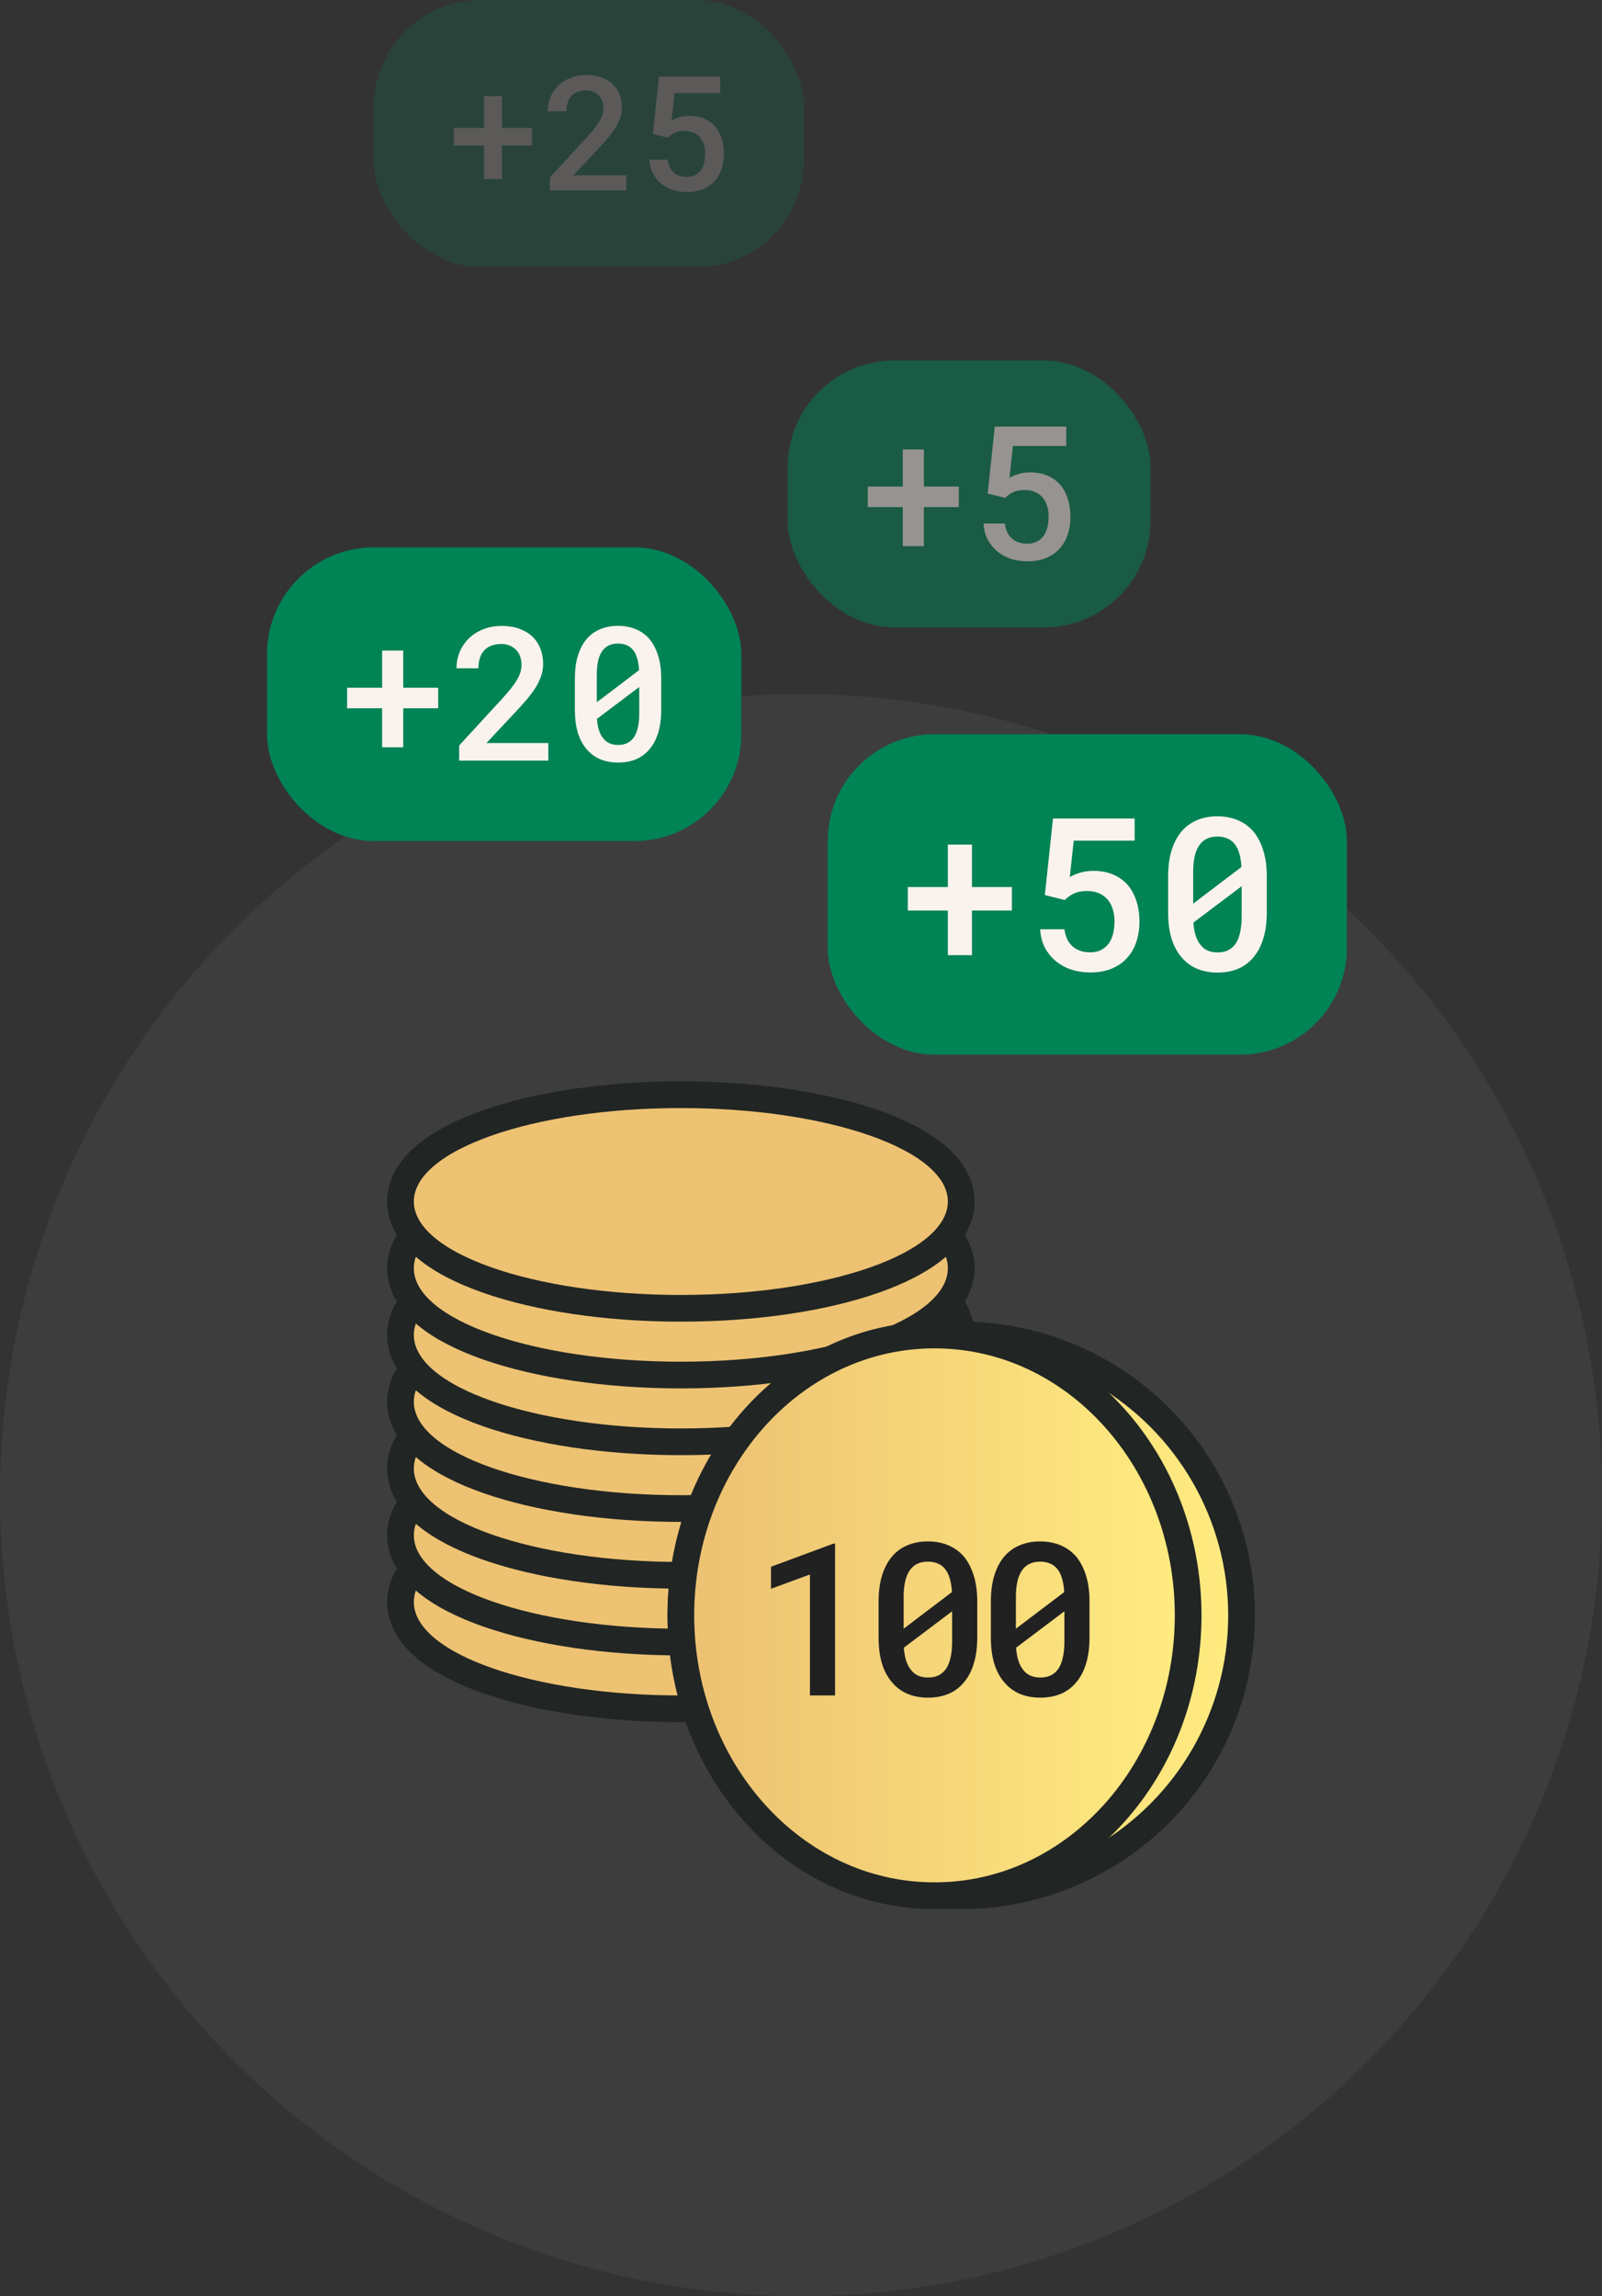 <svg width="120" height="172" viewBox="0 0 120 172" fill="none" xmlns="http://www.w3.org/2000/svg">
<rect x="0" y="0" width="120" height="172" fill="#333333" stroke="none"/>
<circle cx="60" cy="112" r="60" fill="white" fill-opacity="0.05"/>
<rect x="20" y="41" width="35.529" height="22" rx="8" fill="#008355"/>
<path d="M30.204 51.515H32.822V53.053H30.204V55.978H28.625V53.053H26V51.515H28.625V48.732H30.204V51.515Z" fill="#FAF3ED"/>
<path d="M41.073 56.977H34.395V55.842L37.635 52.315C37.904 52.018 38.129 51.754 38.312 51.522C38.494 51.285 38.642 51.068 38.756 50.872C38.865 50.676 38.943 50.494 38.988 50.325C39.038 50.152 39.063 49.979 39.063 49.806C39.063 49.573 39.029 49.361 38.961 49.17C38.893 48.978 38.792 48.815 38.66 48.678C38.528 48.541 38.368 48.434 38.182 48.356C37.999 48.279 37.794 48.24 37.566 48.24C37.275 48.24 37.022 48.281 36.808 48.363C36.593 48.445 36.416 48.562 36.274 48.712C36.129 48.871 36.019 49.065 35.946 49.293C35.873 49.516 35.837 49.772 35.837 50.059H34.196C34.196 49.626 34.276 49.218 34.435 48.835C34.595 48.448 34.823 48.11 35.119 47.823C35.411 47.536 35.766 47.308 36.185 47.14C36.609 46.971 37.081 46.887 37.601 46.887C38.088 46.887 38.523 46.957 38.906 47.099C39.294 47.24 39.62 47.436 39.884 47.687C40.144 47.937 40.342 48.238 40.478 48.589C40.615 48.935 40.684 49.318 40.684 49.737C40.684 50.052 40.631 50.357 40.526 50.653C40.426 50.945 40.287 51.234 40.109 51.522C39.927 51.809 39.711 52.098 39.46 52.39C39.214 52.681 38.945 52.982 38.653 53.292L36.438 55.657H41.073V56.977Z" fill="#FAF3ED"/>
<path d="M49.529 53.183C49.529 53.821 49.454 54.386 49.304 54.878C49.158 55.366 48.946 55.773 48.668 56.102C48.395 56.439 48.057 56.694 47.656 56.867C47.26 57.036 46.809 57.12 46.303 57.12C45.801 57.12 45.35 57.036 44.949 56.867C44.548 56.694 44.209 56.439 43.931 56.102C43.648 55.773 43.432 55.366 43.281 54.878C43.135 54.386 43.062 53.821 43.062 53.183V50.824C43.062 50.186 43.135 49.623 43.281 49.136C43.432 48.644 43.646 48.229 43.924 47.892C44.202 47.559 44.539 47.308 44.935 47.14C45.337 46.967 45.788 46.88 46.289 46.88C46.795 46.88 47.246 46.967 47.643 47.14C48.044 47.308 48.385 47.559 48.668 47.892C48.941 48.229 49.153 48.644 49.304 49.136C49.454 49.623 49.529 50.186 49.529 50.824V53.183ZM44.703 52.602L47.868 50.202C47.85 49.847 47.8 49.539 47.718 49.279C47.64 49.02 47.529 48.808 47.383 48.644C47.255 48.498 47.098 48.388 46.911 48.315C46.729 48.242 46.522 48.206 46.289 48.206C46.038 48.206 45.817 48.249 45.626 48.336C45.435 48.422 45.275 48.55 45.148 48.719C44.997 48.91 44.885 49.158 44.812 49.464C44.74 49.765 44.703 50.12 44.703 50.53V51.87C44.703 52.043 44.703 52.175 44.703 52.267C44.703 52.358 44.703 52.469 44.703 52.602ZM47.882 53.456V52.198C47.882 52.084 47.882 51.966 47.882 51.843C47.882 51.72 47.882 51.592 47.882 51.46L44.717 53.846C44.74 54.16 44.787 54.438 44.86 54.68C44.938 54.921 45.04 55.122 45.168 55.281C45.296 55.454 45.453 55.584 45.64 55.671C45.831 55.758 46.052 55.801 46.303 55.801C46.549 55.801 46.765 55.76 46.952 55.678C47.139 55.591 47.298 55.466 47.431 55.302C47.581 55.11 47.693 54.86 47.766 54.55C47.843 54.24 47.882 53.875 47.882 53.456Z" fill="#FAF3ED"/>
<g opacity="0.5">
<rect x="59" y="27" width="27.183" height="20" rx="8" fill="#008355"/>
<path d="M69.204 36.446H71.822V37.984H69.204V40.91H67.625V37.984H65V36.446H67.625V33.664H69.204V36.446Z" fill="#FAF3ED"/>
<path d="M73.982 36.973L74.516 31.955H79.868V33.404H75.876L75.616 35.79C75.78 35.694 75.995 35.603 76.259 35.517C76.528 35.43 76.835 35.387 77.182 35.387C77.651 35.387 78.07 35.464 78.439 35.619C78.813 35.774 79.13 35.995 79.39 36.282C79.645 36.574 79.841 36.927 79.978 37.342C80.114 37.752 80.183 38.215 80.183 38.73C80.183 39.185 80.117 39.616 79.984 40.022C79.857 40.422 79.659 40.773 79.39 41.074C79.125 41.375 78.79 41.612 78.385 41.785C77.979 41.958 77.501 42.045 76.949 42.045C76.53 42.045 76.129 41.986 75.746 41.867C75.363 41.744 75.024 41.562 74.728 41.32C74.431 41.083 74.188 40.789 73.996 40.438C73.809 40.083 73.702 39.675 73.675 39.215H75.268C75.327 39.703 75.505 40.076 75.801 40.336C76.102 40.596 76.484 40.726 76.949 40.726C77.223 40.726 77.46 40.675 77.66 40.575C77.861 40.475 78.029 40.334 78.166 40.151C78.294 39.974 78.389 39.759 78.453 39.509C78.517 39.254 78.549 38.978 78.549 38.682C78.549 38.395 78.51 38.133 78.433 37.895C78.36 37.654 78.248 37.444 78.098 37.267C77.947 37.089 77.76 36.952 77.537 36.856C77.314 36.756 77.054 36.706 76.758 36.706C76.562 36.706 76.391 36.722 76.245 36.754C76.104 36.786 75.978 36.827 75.869 36.877C75.755 36.932 75.65 36.995 75.555 37.068C75.463 37.137 75.375 37.212 75.288 37.294L73.982 36.973Z" fill="#FAF3ED"/>
</g>
<g opacity="0.2">
<rect x="28" width="32.221" height="20" rx="8" fill="#008355"/>
<path d="M37.603 9.584H39.848V10.902H37.603V13.41H36.25V10.902H34V9.584H36.25V7.199H37.603V9.584Z" fill="#FAF3ED"/>
<path d="M46.92 14.266H41.195V13.293L43.973 10.27C44.203 10.016 44.397 9.789 44.553 9.59C44.709 9.387 44.836 9.201 44.934 9.033C45.027 8.865 45.094 8.709 45.133 8.564C45.176 8.416 45.197 8.268 45.197 8.119C45.197 7.92 45.168 7.738 45.109 7.574C45.051 7.41 44.965 7.27 44.852 7.152C44.738 7.035 44.602 6.943 44.441 6.877C44.285 6.811 44.109 6.777 43.914 6.777C43.664 6.777 43.447 6.812 43.264 6.883C43.08 6.953 42.928 7.053 42.807 7.182C42.682 7.318 42.588 7.484 42.525 7.68C42.463 7.871 42.432 8.09 42.432 8.336H41.025C41.025 7.965 41.094 7.615 41.23 7.287C41.367 6.955 41.562 6.666 41.816 6.42C42.066 6.174 42.371 5.979 42.73 5.834C43.094 5.689 43.498 5.617 43.943 5.617C44.361 5.617 44.734 5.678 45.062 5.799C45.395 5.92 45.674 6.088 45.9 6.303C46.123 6.518 46.293 6.775 46.41 7.076C46.527 7.373 46.586 7.701 46.586 8.061C46.586 8.33 46.541 8.592 46.451 8.846C46.365 9.096 46.246 9.344 46.094 9.59C45.938 9.836 45.752 10.084 45.537 10.334C45.326 10.584 45.096 10.842 44.846 11.107L42.947 13.135H46.92V14.266Z" fill="#FAF3ED"/>
<path d="M48.906 10.035L49.363 5.734H53.951V6.977H50.529L50.307 9.021C50.447 8.939 50.631 8.861 50.857 8.787C51.088 8.713 51.352 8.676 51.648 8.676C52.051 8.676 52.41 8.742 52.727 8.875C53.047 9.008 53.318 9.197 53.541 9.443C53.76 9.693 53.928 9.996 54.045 10.352C54.162 10.703 54.221 11.1 54.221 11.541C54.221 11.932 54.164 12.301 54.051 12.648C53.941 12.992 53.772 13.293 53.541 13.551C53.315 13.809 53.027 14.012 52.68 14.16C52.332 14.309 51.922 14.383 51.449 14.383C51.09 14.383 50.746 14.332 50.418 14.23C50.09 14.125 49.799 13.969 49.545 13.762C49.291 13.559 49.082 13.307 48.918 13.006C48.758 12.701 48.666 12.352 48.643 11.957H50.008C50.059 12.375 50.211 12.695 50.465 12.918C50.723 13.141 51.051 13.252 51.449 13.252C51.684 13.252 51.887 13.209 52.059 13.123C52.23 13.037 52.375 12.916 52.492 12.76C52.602 12.607 52.684 12.424 52.738 12.209C52.793 11.99 52.82 11.754 52.82 11.5C52.82 11.254 52.787 11.029 52.721 10.826C52.658 10.619 52.562 10.44 52.434 10.287C52.305 10.135 52.145 10.018 51.953 9.936C51.762 9.85 51.539 9.807 51.285 9.807C51.117 9.807 50.971 9.82 50.846 9.848C50.725 9.875 50.617 9.91 50.523 9.953C50.426 10 50.336 10.055 50.254 10.117C50.176 10.176 50.1 10.24 50.025 10.31L48.906 10.035Z" fill="#FAF3ED"/>
</g>
<path d="M51 128C56.605 128 61.721 127.206 65.472 125.894C67.343 125.239 68.929 124.436 70.066 123.495C71.197 122.559 72 121.383 72 120C72 118.617 71.197 117.441 70.066 116.505C68.929 115.564 67.343 114.761 65.472 114.106C61.721 112.794 56.605 112 51 112C45.395 112 40.279 112.794 36.528 114.106C34.657 114.761 33.071 115.564 31.934 116.505C30.803 117.441 30 118.617 30 120C30 121.383 30.803 122.559 31.934 123.495C33.071 124.436 34.657 125.239 36.528 125.894C40.279 127.206 45.395 128 51 128Z" fill="#EDC273" stroke="#212524" stroke-width="2"/>
<path d="M51 123C56.605 123 61.721 122.206 65.472 120.894C67.343 120.239 68.929 119.436 70.066 118.495C71.197 117.559 72 116.383 72 115C72 113.617 71.197 112.441 70.066 111.505C68.929 110.564 67.343 109.761 65.472 109.106C61.721 107.794 56.605 107 51 107C45.395 107 40.279 107.794 36.528 109.106C34.657 109.761 33.071 110.564 31.934 111.505C30.803 112.441 30 113.617 30 115C30 116.383 30.803 117.559 31.934 118.495C33.071 119.436 34.657 120.239 36.528 120.894C40.279 122.206 45.395 123 51 123Z" fill="#EDC273" stroke="#212524" stroke-width="2"/>
<path d="M51 118C56.605 118 61.721 117.206 65.472 115.894C67.343 115.239 68.929 114.436 70.066 113.495C71.197 112.559 72 111.383 72 110C72 108.617 71.197 107.441 70.066 106.505C68.929 105.564 67.343 104.761 65.472 104.106C61.721 102.794 56.605 102 51 102C45.395 102 40.279 102.794 36.528 104.106C34.657 104.761 33.071 105.564 31.934 106.505C30.803 107.441 30 108.617 30 110C30 111.383 30.803 112.559 31.934 113.495C33.071 114.436 34.657 115.239 36.528 115.894C40.279 117.206 45.395 118 51 118Z" fill="#EDC273" stroke="#212524" stroke-width="2"/>
<path d="M51 113C56.605 113 61.721 112.206 65.472 110.894C67.343 110.239 68.929 109.436 70.066 108.495C71.197 107.559 72 106.383 72 105C72 103.617 71.197 102.441 70.066 101.505C68.929 100.564 67.343 99.761 65.472 99.106C61.721 97.793 56.605 97 51 97C45.395 97 40.279 97.793 36.528 99.106C34.657 99.761 33.071 100.564 31.934 101.505C30.803 102.441 30 103.617 30 105C30 106.383 30.803 107.559 31.934 108.495C33.071 109.436 34.657 110.239 36.528 110.894C40.279 112.206 45.395 113 51 113Z" fill="#EDC273" stroke="#212524" stroke-width="2"/>
<path d="M51 108C56.605 108 61.721 107.206 65.472 105.894C67.343 105.239 68.929 104.436 70.066 103.495C71.197 102.559 72 101.383 72 100C72 98.617 71.197 97.441 70.066 96.505C68.929 95.564 67.343 94.761 65.472 94.106C61.721 92.793 56.605 92 51 92C45.395 92 40.279 92.793 36.528 94.106C34.657 94.761 33.071 95.564 31.934 96.505C30.803 97.441 30 98.617 30 100C30 101.383 30.803 102.559 31.934 103.495C33.071 104.436 34.657 105.239 36.528 105.894C40.279 107.206 45.395 108 51 108Z" fill="#EDC273" stroke="#212524" stroke-width="2"/>
<path d="M51 103C56.605 103 61.721 102.206 65.472 100.894C67.343 100.239 68.929 99.436 70.066 98.495C71.197 97.559 72 96.383 72 95C72 93.617 71.197 92.441 70.066 91.505C68.929 90.564 67.343 89.761 65.472 89.106C61.721 87.793 56.605 87 51 87C45.395 87 40.279 87.793 36.528 89.106C34.657 89.761 33.071 90.564 31.934 91.505C30.803 92.441 30 93.617 30 95C30 96.383 30.803 97.559 31.934 98.495C33.071 99.436 34.657 100.239 36.528 100.894C40.279 102.206 45.395 103 51 103Z" fill="#EDC273" stroke="#212524" stroke-width="2"/>
<path d="M51 98C56.605 98 61.721 97.207 65.472 95.894C67.343 95.239 68.929 94.436 70.066 93.495C71.197 92.559 72 91.383 72 90C72 88.617 71.197 87.441 70.066 86.505C68.929 85.564 67.343 84.761 65.472 84.106C61.721 82.793 56.605 82 51 82C45.395 82 40.279 82.793 36.528 84.106C34.657 84.761 33.071 85.564 31.934 86.505C30.803 87.441 30 88.617 30 90C30 91.383 30.803 92.559 31.934 93.495C33.071 94.436 34.657 95.239 36.528 95.894C40.279 97.207 45.395 98 51 98Z" fill="#EDC273" stroke="#212524" stroke-width="2"/>
<circle cx="72" cy="121" r="21" fill="url(#paint0_linear_82_591)" stroke="#212524" stroke-width="2"/>
<path d="M70 142C80.59 142 89 132.496 89 121C89 109.504 80.59 100 70 100C59.41 100 51 109.504 51 121C51 132.496 59.41 142 70 142Z" fill="url(#paint1_linear_82_591)" stroke="#212524" stroke-width="2"/>
<path d="M62.552 127H60.669V117.938L57.755 119.008V117.359L62.434 115.625H62.552V127Z" fill="#212121"/>
<path d="M73.203 122.664C73.203 123.393 73.117 124.039 72.945 124.602C72.779 125.159 72.537 125.625 72.219 126C71.906 126.385 71.521 126.677 71.062 126.875C70.609 127.068 70.094 127.164 69.516 127.164C68.943 127.164 68.427 127.068 67.969 126.875C67.51 126.677 67.122 126.385 66.805 126C66.482 125.625 66.234 125.159 66.062 124.602C65.896 124.039 65.812 123.393 65.812 122.664V119.969C65.812 119.24 65.896 118.596 66.062 118.039C66.234 117.477 66.479 117.003 66.797 116.617C67.115 116.237 67.5 115.951 67.953 115.758C68.412 115.56 68.927 115.461 69.5 115.461C70.078 115.461 70.594 115.56 71.047 115.758C71.505 115.951 71.896 116.237 72.219 116.617C72.531 117.003 72.773 117.477 72.945 118.039C73.117 118.596 73.203 119.24 73.203 119.969V122.664ZM67.688 122L71.305 119.258C71.284 118.852 71.227 118.5 71.133 118.203C71.044 117.906 70.917 117.664 70.75 117.477C70.604 117.31 70.424 117.185 70.211 117.102C70.003 117.018 69.766 116.977 69.5 116.977C69.213 116.977 68.961 117.026 68.742 117.125C68.523 117.224 68.341 117.37 68.195 117.562C68.023 117.781 67.896 118.065 67.812 118.414C67.729 118.758 67.688 119.164 67.688 119.633V121.164C67.688 121.362 67.688 121.513 67.688 121.617C67.688 121.721 67.688 121.849 67.688 122ZM71.32 122.977V121.539C71.32 121.409 71.32 121.273 71.32 121.133C71.32 120.992 71.32 120.846 71.32 120.695L67.703 123.422C67.729 123.781 67.784 124.099 67.867 124.375C67.956 124.651 68.073 124.88 68.219 125.062C68.365 125.26 68.544 125.409 68.758 125.508C68.977 125.607 69.229 125.656 69.516 125.656C69.797 125.656 70.044 125.609 70.258 125.516C70.471 125.417 70.654 125.273 70.805 125.086C70.977 124.867 71.104 124.581 71.188 124.227C71.276 123.872 71.32 123.456 71.32 122.977Z" fill="#212121"/>
<path d="M81.612 122.664C81.612 123.393 81.527 124.039 81.355 124.602C81.188 125.159 80.946 125.625 80.628 126C80.316 126.385 79.93 126.677 79.472 126.875C79.019 127.068 78.503 127.164 77.925 127.164C77.352 127.164 76.837 127.068 76.378 126.875C75.92 126.677 75.532 126.385 75.214 126C74.891 125.625 74.644 125.159 74.472 124.602C74.305 124.039 74.222 123.393 74.222 122.664V119.969C74.222 119.24 74.305 118.596 74.472 118.039C74.644 117.477 74.888 117.003 75.206 116.617C75.524 116.237 75.909 115.951 76.362 115.758C76.821 115.56 77.337 115.461 77.909 115.461C78.487 115.461 79.003 115.56 79.456 115.758C79.915 115.951 80.305 116.237 80.628 116.617C80.941 117.003 81.183 117.477 81.355 118.039C81.527 118.596 81.612 119.24 81.612 119.969V122.664ZM76.097 122L79.714 119.258C79.693 118.852 79.636 118.5 79.542 118.203C79.454 117.906 79.326 117.664 79.159 117.477C79.013 117.31 78.834 117.185 78.62 117.102C78.412 117.018 78.175 116.977 77.909 116.977C77.623 116.977 77.37 117.026 77.152 117.125C76.933 117.224 76.751 117.37 76.605 117.562C76.433 117.781 76.305 118.065 76.222 118.414C76.138 118.758 76.097 119.164 76.097 119.633V121.164C76.097 121.362 76.097 121.513 76.097 121.617C76.097 121.721 76.097 121.849 76.097 122ZM79.73 122.977V121.539C79.73 121.409 79.73 121.273 79.73 121.133C79.73 120.992 79.73 120.846 79.73 120.695L76.112 123.422C76.138 123.781 76.193 124.099 76.277 124.375C76.365 124.651 76.482 124.88 76.628 125.062C76.774 125.26 76.954 125.409 77.167 125.508C77.386 125.607 77.638 125.656 77.925 125.656C78.206 125.656 78.454 125.609 78.667 125.516C78.881 125.417 79.063 125.273 79.214 125.086C79.386 124.867 79.513 124.581 79.597 124.227C79.685 123.872 79.73 123.456 79.73 122.977Z" fill="#212121"/>
<rect x="62" y="55" width="38.891" height="24" rx="8" fill="#008355"/>
<path d="M72.805 66.445H75.797V68.203H72.805V71.547H71V68.203H68V66.445H71V63.266H72.805V66.445Z" fill="#FAF3ED"/>
<path d="M78.266 67.047L78.875 61.312H84.992V62.969H80.43L80.133 65.695C80.32 65.586 80.565 65.482 80.867 65.383C81.174 65.284 81.526 65.234 81.922 65.234C82.458 65.234 82.938 65.323 83.359 65.5C83.787 65.677 84.148 65.93 84.445 66.258C84.737 66.591 84.961 66.995 85.117 67.469C85.273 67.938 85.352 68.466 85.352 69.055C85.352 69.576 85.276 70.068 85.125 70.531C84.979 70.99 84.753 71.391 84.445 71.734C84.143 72.078 83.76 72.349 83.297 72.547C82.833 72.745 82.287 72.844 81.656 72.844C81.177 72.844 80.719 72.776 80.281 72.641C79.844 72.5 79.456 72.292 79.117 72.016C78.779 71.745 78.5 71.409 78.281 71.008C78.068 70.602 77.945 70.135 77.914 69.609H79.734C79.802 70.167 80.005 70.594 80.344 70.891C80.688 71.188 81.125 71.336 81.656 71.336C81.969 71.336 82.24 71.279 82.469 71.164C82.698 71.049 82.891 70.888 83.047 70.68C83.193 70.477 83.302 70.232 83.375 69.945C83.448 69.654 83.484 69.338 83.484 69C83.484 68.672 83.44 68.372 83.352 68.102C83.268 67.826 83.141 67.586 82.969 67.383C82.797 67.18 82.583 67.023 82.328 66.914C82.073 66.799 81.776 66.742 81.438 66.742C81.213 66.742 81.018 66.76 80.852 66.797C80.69 66.833 80.547 66.88 80.422 66.938C80.292 67 80.172 67.073 80.062 67.156C79.958 67.234 79.857 67.32 79.758 67.414L78.266 67.047Z" fill="#FAF3ED"/>
<path d="M94.891 68.352C94.891 69.081 94.805 69.727 94.633 70.289C94.466 70.846 94.224 71.312 93.906 71.688C93.594 72.073 93.208 72.365 92.75 72.562C92.297 72.755 91.781 72.852 91.203 72.852C90.63 72.852 90.115 72.755 89.656 72.562C89.198 72.365 88.81 72.073 88.492 71.688C88.169 71.312 87.922 70.846 87.75 70.289C87.583 69.727 87.5 69.081 87.5 68.352V65.656C87.5 64.927 87.583 64.284 87.75 63.727C87.922 63.164 88.167 62.69 88.484 62.305C88.802 61.925 89.188 61.638 89.641 61.445C90.099 61.247 90.615 61.148 91.188 61.148C91.766 61.148 92.281 61.247 92.734 61.445C93.193 61.638 93.583 61.925 93.906 62.305C94.219 62.69 94.461 63.164 94.633 63.727C94.805 64.284 94.891 64.927 94.891 65.656V68.352ZM89.375 67.688L92.992 64.945C92.971 64.539 92.914 64.188 92.82 63.891C92.732 63.594 92.604 63.352 92.438 63.164C92.292 62.997 92.112 62.872 91.898 62.789C91.69 62.706 91.453 62.664 91.188 62.664C90.901 62.664 90.648 62.714 90.43 62.812C90.211 62.911 90.029 63.057 89.883 63.25C89.711 63.469 89.583 63.753 89.5 64.102C89.417 64.445 89.375 64.852 89.375 65.32V66.852C89.375 67.049 89.375 67.201 89.375 67.305C89.375 67.409 89.375 67.537 89.375 67.688ZM93.008 68.664V67.227C93.008 67.096 93.008 66.961 93.008 66.82C93.008 66.68 93.008 66.534 93.008 66.383L89.391 69.109C89.417 69.469 89.471 69.787 89.555 70.062C89.643 70.338 89.76 70.568 89.906 70.75C90.052 70.948 90.232 71.096 90.445 71.195C90.664 71.294 90.917 71.344 91.203 71.344C91.484 71.344 91.732 71.297 91.945 71.203C92.159 71.104 92.341 70.961 92.492 70.773C92.664 70.555 92.792 70.268 92.875 69.914C92.963 69.56 93.008 69.143 93.008 68.664Z" fill="#FAF3ED"/>
<defs>
<linearGradient id="paint0_linear_82_591" x1="53.25" y1="116.238" x2="92" y2="116.238" gradientUnits="userSpaceOnUse">
<stop stop-color="#EDC273"/>
<stop offset="1" stop-color="#FFEB80"/>
</linearGradient>
<linearGradient id="paint1_linear_82_591" x1="53.125" y1="116.238" x2="88" y2="116.238" gradientUnits="userSpaceOnUse">
<stop stop-color="#EDC273"/>
<stop offset="1" stop-color="#FFEB80"/>
</linearGradient>
</defs>
</svg>
